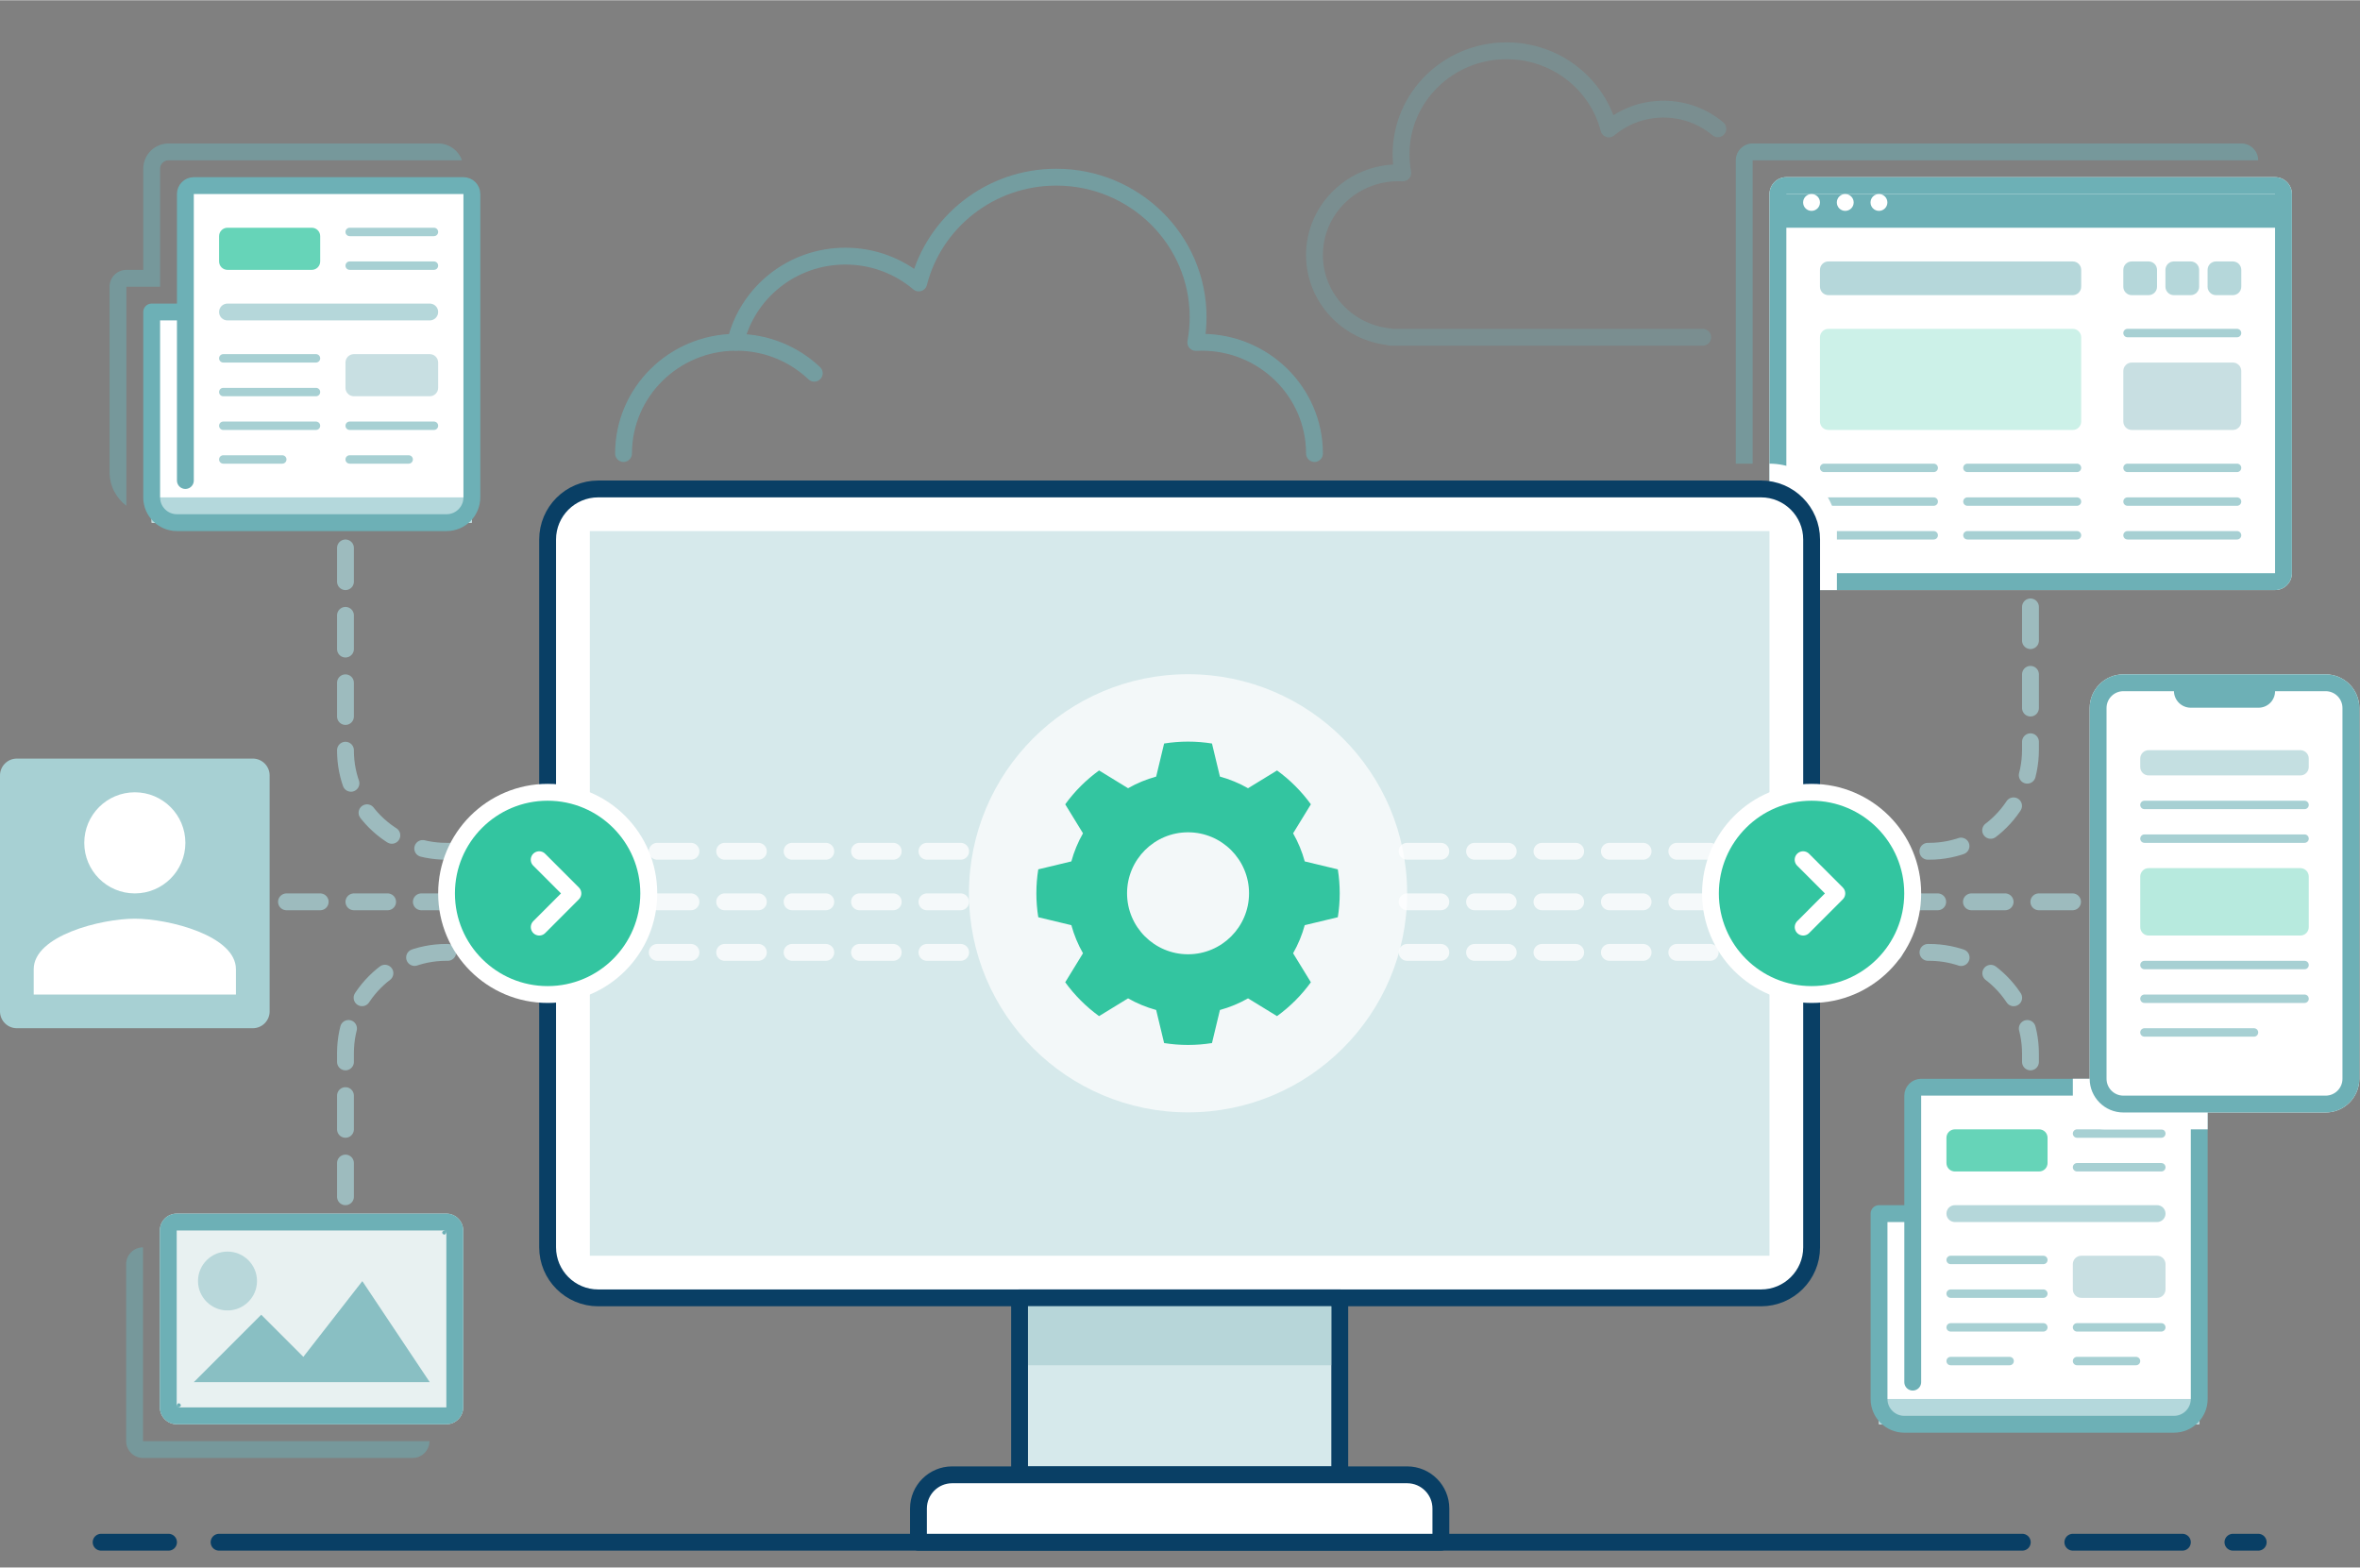 <?xml version="1.0" encoding="UTF-8" standalone="no"?><!DOCTYPE svg PUBLIC "-//W3C//DTD SVG 1.1//EN" "http://www.w3.org/Graphics/SVG/1.1/DTD/svg11.dtd"><svg width="280" height="186" viewBox="0 0 1167 775" version="1.1" xmlns="http://www.w3.org/2000/svg" xmlns:xlink="http://www.w3.org/1999/xlink" xml:space="preserve" xmlns:serif="http://www.serif.com/" style="fill-rule:evenodd;clip-rule:evenodd;stroke-linecap:round;stroke-linejoin:round;stroke-miterlimit:1.5;"><rect x="0" y="0" width="1167" height="775" fill="#808080" stroke="none"/><g id="Input---Output" serif:id="Input &amp; Output"><g opacity="0.3"><path d="M849.456,63.575C842.214,57.517 832.822,53.858 822.566,53.858C812.264,53.858 802.835,57.549 795.578,63.657C789.883,41.457 769.375,25 744.978,25C716.184,25 692.807,47.923 692.807,76.157C692.807,79.311 693.099,82.399 693.657,85.395C692.934,85.358 692.204,85.34 691.469,85.34C668.582,85.34 650,103.56 650,126.003C650,147.12 666.45,164.498 687.456,166.478L687.456,166.667L841.981,166.667" style="fill:none;stroke:#6db0b6;stroke-width:8.33px;"/></g><g id="Web---Medium" serif:id="Web - Medium"><path d="M1133.33,95.833C1133.33,91.234 1129.6,87.5 1125,87.5L883.333,87.5C878.734,87.5 875,91.234 875,95.833L875,283.333C875,287.933 878.734,291.667 883.333,291.667L1125,291.667C1129.6,291.667 1133.33,287.933 1133.33,283.333L1133.33,95.833Z" style="fill:#fff;"/><path d="M1133.33,95.833C1133.33,91.234 1129.6,87.5 1125,87.5L883.333,87.5C878.734,87.5 875,91.234 875,95.833L875,283.333C875,287.933 878.734,291.667 883.333,291.667L1125,291.667C1129.6,291.667 1133.33,287.933 1133.33,283.333L1133.33,95.833ZM1125,95.833L883.333,95.833C883.333,95.833 883.333,283.333 883.333,283.333C883.333,283.333 1125,283.333 1125,283.333L1125,95.833Z" style="fill:#6db0b6;"/><g><g opacity="0.6"><path d="M958.293,231.25C958.293,230.1 957.36,229.167 956.21,229.167L902.043,229.167C900.893,229.167 899.96,230.1 899.96,231.25C899.96,232.4 900.893,233.333 902.043,233.333L956.21,233.333C957.36,233.333 958.293,232.4 958.293,231.25Z" style="fill:#6db0b6;"/><path d="M958.293,247.917C958.293,246.767 957.36,245.833 956.21,245.833L902.043,245.833C900.893,245.833 899.96,246.767 899.96,247.917C899.96,249.066 900.893,250 902.043,250L956.21,250C957.36,250 958.293,249.066 958.293,247.917Z" style="fill:#6db0b6;"/><path d="M958.293,264.583C958.293,263.434 957.36,262.5 956.21,262.5L902.043,262.5C900.893,262.5 899.96,263.434 899.96,264.583C899.96,265.733 900.893,266.667 902.043,266.667L956.21,266.667C957.36,266.667 958.293,265.733 958.293,264.583Z" style="fill:#6db0b6;"/></g><g opacity="0.6"><path d="M1029.13,231.25C1029.13,230.1 1028.19,229.167 1027.04,229.167L972.877,229.167C971.727,229.167 970.793,230.1 970.793,231.25C970.793,232.4 971.727,233.333 972.877,233.333L1027.04,233.333C1028.19,233.333 1029.13,232.4 1029.13,231.25Z" style="fill:#6db0b6;"/><path d="M1029.13,247.917C1029.13,246.767 1028.19,245.833 1027.04,245.833L972.877,245.833C971.727,245.833 970.793,246.767 970.793,247.917C970.793,249.066 971.727,250 972.877,250L1027.04,250C1028.19,250 1029.13,249.066 1029.13,247.917Z" style="fill:#6db0b6;"/><path d="M1029.13,264.583C1029.13,263.434 1028.19,262.5 1027.04,262.5L972.877,262.5C971.727,262.5 970.793,263.434 970.793,264.583C970.793,265.733 971.727,266.667 972.877,266.667L1027.04,266.667C1028.19,266.667 1029.13,265.733 1029.13,264.583Z" style="fill:#6db0b6;"/></g><path d="M1029.13,166.667C1029.13,164.367 1027.26,162.5 1024.96,162.5L904.127,162.5C901.827,162.5 899.96,164.367 899.96,166.667L899.96,208.333C899.96,210.633 901.827,212.5 904.127,212.5L1024.96,212.5C1027.26,212.5 1029.13,210.633 1029.13,208.333L1029.13,166.667Z" style="fill:#b7ebde;fill-opacity:0.7;"/><path d="M1029.13,133.333C1029.13,131.034 1027.26,129.167 1024.96,129.167L904.127,129.167C901.827,129.167 899.96,131.034 899.96,133.333L899.96,141.667C899.96,143.966 901.827,145.833 904.127,145.833L1024.96,145.833C1027.26,145.833 1029.13,143.966 1029.13,141.667L1029.13,133.333Z" style="fill:#6db0b6;fill-opacity:0.5;"/></g><g opacity="0.6"><path d="M1108.29,164.583C1108.29,163.434 1107.36,162.5 1106.21,162.5L1052.04,162.5C1050.89,162.5 1049.96,163.434 1049.96,164.583C1049.96,165.733 1050.89,166.667 1052.04,166.667L1106.21,166.667C1107.36,166.667 1108.29,165.733 1108.29,164.583Z" style="fill:#6db0b6;"/></g><path d="M1108.29,183.333C1108.29,181.034 1106.43,179.167 1104.13,179.167L1054.13,179.167C1051.83,179.167 1049.96,181.034 1049.96,183.333L1049.96,208.333C1049.96,210.633 1051.83,212.5 1054.13,212.5L1104.13,212.5C1106.43,212.5 1108.29,210.633 1108.29,208.333L1108.29,183.333Z" style="fill:#b1d2d6;fill-opacity:0.7;"/><g opacity="0.6"><path d="M1108.29,231.25C1108.29,230.1 1107.36,229.167 1106.21,229.167L1052.04,229.167C1050.89,229.167 1049.96,230.1 1049.96,231.25C1049.96,232.4 1050.89,233.333 1052.04,233.333L1106.21,233.333C1107.36,233.333 1108.29,232.4 1108.29,231.25Z" style="fill:#6db0b6;"/><path d="M1108.29,247.917C1108.29,246.767 1107.36,245.833 1106.21,245.833L1052.04,245.833C1050.89,245.833 1049.96,246.767 1049.96,247.917C1049.96,249.066 1050.89,250 1052.04,250L1106.21,250C1107.36,250 1108.29,249.066 1108.29,247.917Z" style="fill:#6db0b6;"/><path d="M1108.29,264.583C1108.29,263.434 1107.36,262.5 1106.21,262.5L1052.04,262.5C1050.89,262.5 1049.96,263.434 1049.96,264.583C1049.96,265.733 1050.89,266.667 1052.04,266.667L1106.21,266.667C1107.36,266.667 1108.29,265.733 1108.29,264.583Z" style="fill:#6db0b6;"/></g><g><path d="M1066.63,133.333C1066.63,131.034 1064.76,129.167 1062.46,129.167L1054.13,129.167C1051.83,129.167 1049.96,131.034 1049.96,133.333L1049.96,141.667C1049.96,143.966 1051.83,145.833 1054.13,145.833L1062.46,145.833C1064.76,145.833 1066.63,143.966 1066.63,141.667L1066.63,133.333Z" style="fill:#6db0b6;fill-opacity:0.5;"/><path d="M1087.46,133.333C1087.46,131.034 1085.59,129.167 1083.29,129.167L1074.96,129.167C1072.66,129.167 1070.79,131.034 1070.79,133.333L1070.79,141.667C1070.79,143.966 1072.66,145.833 1074.96,145.833L1083.29,145.833C1085.59,145.833 1087.46,143.966 1087.46,141.667L1087.46,133.333Z" style="fill:#6db0b6;fill-opacity:0.5;"/><path d="M1108.29,133.333C1108.29,131.034 1106.43,129.167 1104.13,129.167L1095.79,129.167C1093.49,129.167 1091.63,131.034 1091.63,133.333L1091.63,141.667C1091.63,143.966 1093.49,145.833 1095.79,145.833L1104.13,145.833C1106.43,145.833 1108.29,143.966 1108.29,141.667L1108.29,133.333Z" style="fill:#6db0b6;fill-opacity:0.5;"/></g><rect x="879.167" y="95.833" width="250" height="16.667" style="fill:#6db0b6;"/><circle cx="895.793" cy="100" r="4.167" style="fill:#fff;"/><circle cx="912.46" cy="100" r="4.167" style="fill:#fff;"/><circle cx="929.127" cy="100" r="4.167" style="fill:#fff;"/></g><path d="M858.333,229.167L858.333,79.167C858.333,74.567 862.067,70.833 866.667,70.833L1108.33,70.833C1112.93,70.833 1116.67,74.567 1116.67,79.167L866.667,79.167L866.667,229.167L858.333,229.167Z" style="fill:#6db0b6;fill-opacity:0.5;"/><g opacity="0.6"><path d="M308.333,224.151C308.333,193.909 333.113,169.333 363.71,169.137C369.424,144.746 391.588,126.543 418.026,126.543C431.874,126.543 444.55,131.537 454.305,139.801C461.96,109.765 489.528,87.5 522.325,87.5C561.031,87.5 592.456,118.513 592.456,156.713C592.456,160.98 592.064,165.157 591.313,169.211C592.285,169.161 593.267,169.136 594.254,169.136C625.021,169.136 650,193.787 650,224.151" style="fill:none;stroke:#6db0b6;stroke-width:8.33px;"/><path d="M364.079,169.136C379.042,169.136 392.636,174.966 402.653,184.449" style="fill:none;stroke:#6db0b6;stroke-width:8.33px;"/></g><path d="M908.333,262.492C908.333,253.653 904.822,245.177 898.573,238.927C892.323,232.678 883.847,229.167 875.008,229.167C875.003,229.167 875,229.167 875,229.167L875,291.667L908.333,291.667L908.333,262.492Z" style="fill:#fff;"/><g><path d="M108.333,762.5L1000,762.5" style="fill:none;stroke:#093f65;stroke-width:8.33px;"/><path d="M1025,762.5L1079.17,762.5" style="fill:none;stroke:#093f65;stroke-width:8.33px;"/><path d="M1104.17,762.5L1116.67,762.5" style="fill:none;stroke:#093f65;stroke-width:8.33px;"/><path d="M50,762.5L83.333,762.5" style="fill:none;stroke:#093f65;stroke-width:8.33px;"/></g><g id="Monitor"><path d="M895.833,266.667C895.833,252.869 884.631,241.667 870.833,241.667L295.793,241.667C281.995,241.667 270.793,252.869 270.793,266.667L270.793,616.667C270.793,630.465 281.995,641.667 295.793,641.667L870.833,641.667C884.631,641.667 895.833,630.465 895.833,616.667L895.833,266.667Z" style="fill:#fff;stroke:#093f65;stroke-width:8.33px;stroke-linecap:butt;"/><rect x="504.167" y="641.667" width="158.333" height="87.5" style="fill:#d6e9eb;stroke:#093f65;stroke-width:8.33px;"/><path d="M712.5,745.833C712.5,736.635 705.032,729.167 695.833,729.167L470.833,729.167C461.635,729.167 454.167,736.635 454.167,745.833L454.167,762.5L712.5,762.5L712.5,745.833Z" style="fill:#fff;stroke:#093f65;stroke-width:8.33px;"/><rect x="291.667" y="262.5" width="583.333" height="358.333" style="fill:#d6e9eb;"/><g><path d="M325,445.833L479.046,445.833" style="fill:none;stroke:#fff;stroke-opacity:0.75;stroke-width:8.33px;stroke-dasharray:16.67,16.67,0,0;"/><path d="M325,420.833L479.046,420.833" style="fill:none;stroke:#fff;stroke-opacity:0.75;stroke-width:8.33px;stroke-dasharray:16.67,16.67,0,0;"/><path d="M325,470.833L479.046,470.833" style="fill:none;stroke:#fff;stroke-opacity:0.75;stroke-width:8.33px;stroke-dasharray:16.67,16.67,0,0;"/><path d="M695.813,470.833L845.693,470.833" style="fill:none;stroke:#fff;stroke-opacity:0.75;stroke-width:8.33px;stroke-dasharray:16.67,16.67,0,0;"/><path d="M695.813,420.833L845.693,420.833" style="fill:none;stroke:#fff;stroke-opacity:0.75;stroke-width:8.33px;stroke-dasharray:16.67,16.67,0,0;"/><path d="M695.813,445.833L845.693,445.833" style="fill:none;stroke:#fff;stroke-opacity:0.75;stroke-width:8.33px;stroke-dasharray:16.67,16.67,0,0;"/></g><circle cx="587.48" cy="441.608" r="108.333" style="fill:#fff;fill-opacity:0.7;"/><rect x="508.333" y="645.833" width="150" height="29.167" style="fill:#a2c9cd;fill-opacity:0.6;"/></g><path d="M599.315,367.548C591.475,366.295 583.485,366.295 575.645,367.548L571.717,383.903C566.862,385.229 562.193,387.163 557.822,389.658L543.48,380.871C537.05,385.529 531.401,391.178 526.743,397.608L535.53,411.95C533.035,416.321 531.101,420.99 529.775,425.845L513.42,429.773C512.167,437.613 512.167,445.603 513.42,453.443L529.775,457.37C531.101,462.226 533.035,466.895 535.53,471.266L526.743,485.608C531.401,492.038 537.05,497.687 543.48,502.345L557.822,493.558C562.193,496.053 566.862,497.987 571.717,499.313L575.645,515.668C583.485,516.921 591.475,516.921 599.315,515.668L603.242,499.313C608.098,497.987 612.767,496.053 617.138,493.558L631.48,502.345C637.91,497.687 643.559,492.038 648.217,485.608L639.43,471.266C641.925,466.895 643.859,462.226 645.185,457.37L661.54,453.443C662.793,445.603 662.793,437.613 661.54,429.773L645.185,425.845C643.859,420.99 641.925,416.321 639.43,411.95L648.217,397.608C643.559,391.178 637.91,385.529 631.48,380.871L617.138,389.658C612.767,387.163 608.098,385.229 603.242,383.903L599.315,367.548ZM587.48,411.448C604.126,411.448 617.64,424.962 617.64,441.608C617.64,458.254 604.126,471.768 587.48,471.768C570.834,471.768 557.32,458.254 557.32,441.608C557.32,424.962 570.834,411.448 587.48,411.448Z" style="fill:#33c5a0;"/><path d="M170.833,270.833L170.833,371.024C170.833,384.234 176.081,396.904 185.422,406.245C194.763,415.586 207.432,420.833 220.642,420.833C238.38,420.833 254.046,420.833 254.046,420.833" style="fill:none;stroke:#a7cfd3;stroke-opacity:0.75;stroke-width:8.33px;stroke-dasharray:16.67,16.67,0,0;"/><path d="M1004.05,300L1004.05,370.647C1004.05,398.364 981.577,420.833 953.86,420.833C936.278,420.833 920.833,420.833 920.833,420.833" style="fill:none;stroke:#a7cfd3;stroke-opacity:0.75;stroke-width:8.33px;stroke-dasharray:16.67,16.67,0,0;"/><path d="M141.667,445.833L237.38,445.833" style="fill:none;stroke:#a7cfd3;stroke-opacity:0.75;stroke-width:8.33px;stroke-dasharray:16.67,16.67,0,0;"/><path d="M1124.88,445.833L920.833,445.833" style="fill:none;stroke:#a7cfd3;stroke-opacity:0.75;stroke-width:8.33px;stroke-dasharray:16.67,16.67,0,0;"/><path d="M170.833,591.667L170.833,520.662C170.833,493.143 193.143,470.833 220.662,470.833C238.392,470.833 254.046,470.833 254.046,470.833" style="fill:none;stroke:#a7cfd3;stroke-opacity:0.75;stroke-width:8.33px;stroke-dasharray:16.67,16.67,0,0;"/><path d="M1004.05,591.667L1004.05,520.876C1004.05,507.604 998.774,494.876 989.389,485.491C980.004,476.106 967.276,470.833 954.003,470.833C936.362,470.833 920.833,470.833 920.833,470.833" style="fill:none;stroke:#a7cfd3;stroke-opacity:0.75;stroke-width:8.33px;stroke-dasharray:16.67,16.67,0,0;"/><rect x="0" y="-0" width="1166.67" height="775" style="fill:none;"/><g><circle cx="270.833" cy="441.667" r="54.167" style="fill:#fff;"/><g><circle cx="270.793" cy="441.667" r="45.833" style="fill:#33c5a0;"/><g><path d="M266.627,425L283.293,441.667L266.653,458.333" style="fill:none;stroke:#fff;stroke-width:8.33px;"/></g></g></g><g><circle cx="895.833" cy="441.667" r="54.167" style="fill:#fff;"/><g><circle cx="895.793" cy="441.667" r="45.833" style="fill:#33c5a0;"/><g><path d="M891.627,425L908.293,441.667L891.653,458.333" style="fill:none;stroke:#fff;stroke-width:8.33px;"/></g></g></g><g><g id="Images---Light" serif:id="Images - Light"><path d="M229.046,608.333C229.046,603.734 225.312,600 220.713,600L87.38,600C82.781,600 79.046,603.734 79.046,608.333L79.046,695.833C79.046,700.433 82.781,704.167 87.38,704.167L220.713,704.167C225.312,704.167 229.046,700.433 229.046,695.833L229.046,608.333Z" style="fill:#e8f1f1;"/><path d="M229.046,608.333C229.046,603.734 225.312,600 220.713,600L87.38,600C82.781,600 79.046,603.734 79.046,608.333L79.046,695.833C79.046,700.433 82.781,704.167 87.38,704.167L220.713,704.167C225.312,704.167 229.046,700.433 229.046,695.833L229.046,608.333ZM220.713,695.833L220.713,608.333C220.713,612.933 216.114,608.333 220.713,608.333L87.38,608.333C87.38,608.333 87.38,695.833 87.38,695.833C87.38,691.234 91.979,695.833 87.38,695.833L220.713,695.833Z" style="fill:#6db0b6;"/><path d="M129.167,650L150,670.833L179.167,633.393L212.5,683.333L95.833,683.333L129.167,650Z" style="fill:#6db0b6;fill-opacity:0.77;fill-rule:nonzero;"/><ellipse cx="112.5" cy="633.333" rx="14.583" ry="14.554" style="fill:#89bfc4;fill-opacity:0.5;"/></g><path d="M70.713,712.5L212.38,712.5C212.38,717.099 208.646,720.833 204.046,720.833L70.713,720.833C66.114,720.833 62.38,717.099 62.38,712.5L62.38,625C62.38,620.401 66.114,616.667 70.713,616.667L70.713,712.5Z" style="fill:#6db0b6;fill-opacity:0.5;"/></g><g id="News---Large" serif:id="News - Large"><path d="M929.167,704.167L929.167,600L945.833,600L945.833,537.5L1087.5,537.5L1087.5,704.167L929.167,704.167Z" style="fill:#fff;"/><g><g><path d="M1012.5,622.917C1012.5,621.767 1011.57,620.833 1010.42,620.833L964.583,620.833C963.434,620.833 962.5,621.767 962.5,622.917C962.5,624.066 963.434,625 964.583,625L1010.42,625C1011.57,625 1012.5,624.066 1012.5,622.917Z" style="fill:#6db0b6;fill-opacity:0.6;"/><path d="M1012.5,639.583C1012.5,638.434 1011.57,637.5 1010.42,637.5L964.583,637.5C963.434,637.5 962.5,638.434 962.5,639.583C962.5,640.733 963.434,641.667 964.583,641.667L1010.42,641.667C1011.57,641.667 1012.5,640.733 1012.5,639.583Z" style="fill:#6db0b6;fill-opacity:0.6;"/><path d="M1070.83,600C1070.83,597.7 1068.97,595.833 1066.67,595.833L966.667,595.833C964.367,595.833 962.5,597.7 962.5,600C962.5,602.3 964.367,604.167 966.667,604.167L1066.67,604.167C1068.97,604.167 1070.83,602.3 1070.83,600Z" style="fill:#6db0b6;fill-opacity:0.5;"/><path d="M1070.83,656.25C1070.83,655.1 1069.9,654.167 1068.75,654.167L1027.08,654.167C1025.93,654.167 1025,655.1 1025,656.25C1025,657.4 1025.93,658.333 1027.08,658.333L1068.75,658.333C1069.9,658.333 1070.83,657.4 1070.83,656.25Z" style="fill:#6db0b6;fill-opacity:0.6;"/><path d="M1070.83,625C1070.83,622.7 1068.97,620.833 1066.67,620.833L1029.17,620.833C1026.87,620.833 1025,622.7 1025,625L1025,637.5C1025,639.8 1026.87,641.667 1029.17,641.667L1066.67,641.667C1068.97,641.667 1070.83,639.8 1070.83,637.5L1070.83,625Z" style="fill:#b1d2d6;fill-opacity:0.7;"/><path d="M1070.83,560.417C1070.83,559.267 1069.9,558.333 1068.75,558.333L1027.08,558.333C1025.93,558.333 1025,559.267 1025,560.417C1025,561.566 1025.93,562.5 1027.08,562.5L1068.75,562.5C1069.9,562.5 1070.83,561.566 1070.83,560.417Z" style="fill:#6db0b6;fill-opacity:0.6;"/><path d="M1012.5,656.25C1012.5,655.1 1011.57,654.167 1010.42,654.167L964.583,654.167C963.434,654.167 962.5,655.1 962.5,656.25C962.5,657.4 963.434,658.333 964.583,658.333L1010.42,658.333C1011.57,658.333 1012.5,657.4 1012.5,656.25Z" style="fill:#6db0b6;fill-opacity:0.6;"/><path d="M995.833,672.917C995.833,671.767 994.9,670.833 993.75,670.833L964.583,670.833C963.434,670.833 962.5,671.767 962.5,672.917C962.5,674.066 963.434,675 964.583,675L993.75,675C994.9,675 995.833,674.066 995.833,672.917Z" style="fill:#6db0b6;fill-opacity:0.6;"/><path d="M1058.33,672.917C1058.33,671.767 1057.4,670.833 1056.25,670.833L1027.08,670.833C1025.93,670.833 1025,671.767 1025,672.917C1025,674.066 1025.93,675 1027.08,675L1056.25,675C1057.4,675 1058.33,674.066 1058.33,672.917Z" style="fill:#6db0b6;fill-opacity:0.6;"/><path d="M1070.83,577.083C1070.83,575.934 1069.9,575 1068.75,575L1027.08,575C1025.93,575 1025,575.934 1025,577.083C1025,578.233 1025.93,579.167 1027.08,579.167L1068.75,579.167C1069.9,579.167 1070.83,578.233 1070.83,577.083Z" style="fill:#6db0b6;fill-opacity:0.6;"/></g><path d="M1012.5,562.5C1012.5,560.2 1010.63,558.333 1008.33,558.333L966.667,558.333C964.367,558.333 962.5,560.2 962.5,562.5L962.5,575C962.5,577.3 964.367,579.167 966.667,579.167L1008.33,579.167C1010.63,579.167 1012.5,577.3 1012.5,575L1012.5,562.5Z" style="fill:#33c5a0;fill-opacity:0.75;"/></g><rect x="929.167" y="691.667" width="158.333" height="12.5" style="fill:#b4d8dc;"/><path d="M945.833,683.333L945.833,541.667C945.833,539.366 947.699,537.5 950,537.5C970.732,537.5 1062.6,537.5 1083.33,537.5C1085.63,537.5 1087.5,539.366 1087.5,541.667C1087.5,562.675 1087.5,657.322 1087.5,691.667C1087.5,698.57 1081.9,704.167 1075,704.167C1045.4,704.167 971.271,704.167 941.667,704.167C934.763,704.167 929.167,698.57 929.167,691.667C929.167,663.997 929.167,600 929.167,600L945.833,600" style="fill:none;stroke:#6db0b6;stroke-width:8.33px;stroke-linecap:butt;"/></g><path d="M1091.67,533.333L1091.67,558.333L1040.59,558.333C1031.99,558.333 1025,551.347 1025,542.741L1025,533.333L1091.67,533.333Z" style="fill:#fff;"/><g id="News---Large1" serif:id="News - Large"><path d="M75,258.333L75,154.167L91.667,154.167L91.667,91.667L233.333,91.667L233.333,258.333L75,258.333Z" style="fill:#fff;"/><g><g><path d="M158.333,177.083C158.333,175.934 157.4,175 156.25,175L110.417,175C109.267,175 108.333,175.934 108.333,177.083C108.333,178.233 109.267,179.167 110.417,179.167L156.25,179.167C157.4,179.167 158.333,178.233 158.333,177.083Z" style="fill:#6db0b6;fill-opacity:0.6;"/><path d="M158.333,193.75C158.333,192.6 157.4,191.667 156.25,191.667L110.417,191.667C109.267,191.667 108.333,192.6 108.333,193.75C108.333,194.9 109.267,195.833 110.417,195.833L156.25,195.833C157.4,195.833 158.333,194.9 158.333,193.75Z" style="fill:#6db0b6;fill-opacity:0.6;"/><path d="M216.667,154.167C216.667,151.867 214.8,150 212.5,150L112.5,150C110.2,150 108.333,151.867 108.333,154.167C108.333,156.466 110.2,158.333 112.5,158.333L212.5,158.333C214.8,158.333 216.667,156.466 216.667,154.167Z" style="fill:#6db0b6;fill-opacity:0.5;"/><path d="M216.667,210.417C216.667,209.267 215.733,208.333 214.583,208.333L172.917,208.333C171.767,208.333 170.833,209.267 170.833,210.417C170.833,211.566 171.767,212.5 172.917,212.5L214.583,212.5C215.733,212.5 216.667,211.566 216.667,210.417Z" style="fill:#6db0b6;fill-opacity:0.6;"/><path d="M216.667,179.167C216.667,176.867 214.8,175 212.5,175L175,175C172.7,175 170.833,176.867 170.833,179.167L170.833,191.667C170.833,193.966 172.7,195.833 175,195.833L212.5,195.833C214.8,195.833 216.667,193.966 216.667,191.667L216.667,179.167Z" style="fill:#b1d2d6;fill-opacity:0.7;"/><path d="M216.667,114.583C216.667,113.434 215.733,112.5 214.583,112.5L172.917,112.5C171.767,112.5 170.833,113.434 170.833,114.583C170.833,115.733 171.767,116.667 172.917,116.667L214.583,116.667C215.733,116.667 216.667,115.733 216.667,114.583Z" style="fill:#6db0b6;fill-opacity:0.6;"/><path d="M158.333,210.417C158.333,209.267 157.4,208.333 156.25,208.333L110.417,208.333C109.267,208.333 108.333,209.267 108.333,210.417C108.333,211.566 109.267,212.5 110.417,212.5L156.25,212.5C157.4,212.5 158.333,211.566 158.333,210.417Z" style="fill:#6db0b6;fill-opacity:0.6;"/><path d="M141.667,227.083C141.667,225.934 140.733,225 139.583,225L110.417,225C109.267,225 108.333,225.934 108.333,227.083C108.333,228.233 109.267,229.167 110.417,229.167L139.583,229.167C140.733,229.167 141.667,228.233 141.667,227.083Z" style="fill:#6db0b6;fill-opacity:0.6;"/><path d="M204.167,227.083C204.167,225.934 203.233,225 202.083,225L172.917,225C171.767,225 170.833,225.934 170.833,227.083C170.833,228.233 171.767,229.167 172.917,229.167L202.083,229.167C203.233,229.167 204.167,228.233 204.167,227.083Z" style="fill:#6db0b6;fill-opacity:0.6;"/><path d="M216.667,131.25C216.667,130.1 215.733,129.167 214.583,129.167L172.917,129.167C171.767,129.167 170.833,130.1 170.833,131.25C170.833,132.4 171.767,133.333 172.917,133.333L214.583,133.333C215.733,133.333 216.667,132.4 216.667,131.25Z" style="fill:#6db0b6;fill-opacity:0.6;"/></g><path d="M158.333,116.667C158.333,114.367 156.466,112.5 154.167,112.5L112.5,112.5C110.2,112.5 108.333,114.367 108.333,116.667L108.333,129.167C108.333,131.466 110.2,133.333 112.5,133.333L154.167,133.333C156.466,133.333 158.333,131.466 158.333,129.167L158.333,116.667Z" style="fill:#33c5a0;fill-opacity:0.75;"/></g><rect x="75" y="245.833" width="158.333" height="12.5" style="fill:#b4d8dc;"/><path d="M91.667,237.5L91.667,95.833C91.667,93.532 93.532,91.667 95.833,91.667C116.566,91.667 208.434,91.667 229.167,91.667C231.468,91.667 233.333,93.532 233.333,95.833C233.333,116.841 233.333,211.489 233.333,245.833C233.333,252.737 227.737,258.333 220.833,258.333C191.229,258.333 117.104,258.333 87.5,258.333C80.596,258.333 75,252.737 75,245.833C75,218.163 75,154.167 75,154.167L91.667,154.167" style="fill:none;stroke:#6db0b6;stroke-width:8.33px;stroke-linecap:butt;"/></g><g><g><path d="M1166.67,350C1166.67,340.801 1159.2,333.333 1150,333.333L1050,333.333C1040.8,333.333 1033.33,340.801 1033.33,350L1033.33,533.333C1033.33,542.532 1040.8,550 1050,550L1150,550C1159.2,550 1166.67,542.532 1166.67,533.333L1166.67,350Z" style="fill:#fff;"/><path d="M1166.67,350C1166.67,340.801 1159.2,333.333 1150,333.333L1050,333.333C1040.8,333.333 1033.33,340.801 1033.33,350L1033.33,533.333C1033.33,542.532 1040.8,550 1050,550L1150,550C1159.2,550 1166.67,542.532 1166.67,533.333L1166.67,350ZM1158.33,350L1158.33,533.333C1158.33,537.933 1154.6,541.667 1150,541.667C1150,541.667 1050,541.667 1050,541.667C1045.4,541.667 1041.67,537.933 1041.67,533.333L1041.67,350C1041.67,345.401 1045.4,341.667 1050,341.667L1150,341.667C1154.6,341.667 1158.33,345.401 1158.33,350Z" style="fill:#6db0b6;"/><path d="M1125,337.34L1075,337.34L1075,341.527C1075,346.118 1078.72,349.84 1083.31,349.84C1092.62,349.84 1107.6,349.84 1116.84,349.84C1121.35,349.84 1125,346.186 1125,341.679C1125,339.306 1125,337.34 1125,337.34Z" style="fill:#6db0b6;"/></g><g><g opacity="0.6"><path d="M1141.67,414.583C1141.67,413.434 1140.73,412.5 1139.58,412.5L1060.42,412.5C1059.27,412.5 1058.33,413.434 1058.33,414.583C1058.33,415.733 1059.27,416.667 1060.42,416.667L1139.58,416.667C1140.73,416.667 1141.67,415.733 1141.67,414.583Z" style="fill:#6db0b6;"/><path d="M1141.67,397.917C1141.67,396.767 1140.73,395.833 1139.58,395.833L1060.42,395.833C1059.27,395.833 1058.33,396.767 1058.33,397.917C1058.33,399.066 1059.27,400 1060.42,400L1139.58,400C1140.73,400 1141.67,399.066 1141.67,397.917Z" style="fill:#6db0b6;"/></g><path d="M1141.67,433.333C1141.67,431.034 1139.8,429.167 1137.5,429.167L1062.5,429.167C1060.2,429.167 1058.33,431.034 1058.33,433.333L1058.33,458.333C1058.33,460.633 1060.2,462.5 1062.5,462.5L1137.5,462.5C1139.8,462.5 1141.67,460.633 1141.67,458.333L1141.67,433.333Z" style="fill:#99e2d0;fill-opacity:0.7;"/><g opacity="0.6"><path d="M1141.67,477.083C1141.67,475.934 1140.73,475 1139.58,475L1060.42,475C1059.27,475 1058.33,475.934 1058.33,477.083C1058.33,478.233 1059.27,479.167 1060.42,479.167L1139.58,479.167C1140.73,479.167 1141.67,478.233 1141.67,477.083Z" style="fill:#6db0b6;"/><path d="M1141.67,493.75C1141.67,492.6 1140.73,491.667 1139.58,491.667L1060.42,491.667C1059.27,491.667 1058.33,492.6 1058.33,493.75C1058.33,494.9 1059.27,495.833 1060.42,495.833L1139.58,495.833C1140.73,495.833 1141.67,494.9 1141.67,493.75Z" style="fill:#6db0b6;"/><path d="M1116.67,510.417C1116.67,509.267 1115.73,508.333 1114.58,508.333L1060.42,508.333C1059.27,508.333 1058.33,509.267 1058.33,510.417C1058.33,511.566 1059.27,512.5 1060.42,512.5L1114.58,512.5C1115.73,512.5 1116.67,511.566 1116.67,510.417Z" style="fill:#6db0b6;"/></g><path d="M1141.67,375C1141.67,372.7 1139.8,370.833 1137.5,370.833L1062.5,370.833C1060.2,370.833 1058.33,372.7 1058.33,375L1058.33,379.167C1058.33,381.466 1060.2,383.333 1062.5,383.333L1137.5,383.333C1139.8,383.333 1141.67,381.466 1141.67,379.167L1141.67,375Z" style="fill:#8bc0c5;fill-opacity:0.5;"/></g></g><g id="User"><path d="M133.333,383.333C133.333,378.734 129.599,375 125,375L8.333,375C3.734,375 0,378.734 0,383.333L0,500C0,504.599 3.734,508.333 8.333,508.333L125,508.333C129.599,508.333 133.333,504.599 133.333,500L133.333,383.333Z" style="fill:#a7d0d3;"/><path d="M66.667,441.667C80.479,441.667 91.667,430.479 91.667,416.667C91.667,402.854 80.479,391.667 66.667,391.667C52.854,391.667 41.667,402.854 41.667,416.667C41.667,430.479 52.854,441.667 66.667,441.667ZM66.667,454.167C49.979,454.167 16.667,462.542 16.667,479.167L16.667,491.667L116.667,491.667L116.667,479.167C116.667,462.542 83.354,454.167 66.667,454.167Z" style="fill:#fff;fill-rule:nonzero;"/></g><path d="M62.5,250.001C57.44,246.201 54.167,240.149 54.167,233.333C54.167,205.663 54.167,141.667 54.167,141.667C54.167,137.064 57.898,133.333 62.5,133.333L70.833,133.333L70.833,83.333C70.833,76.43 76.43,70.833 83.333,70.833C104.066,70.833 195.934,70.833 216.667,70.833C222.11,70.833 226.74,74.312 228.455,79.167L83.333,79.167C81.032,79.167 79.167,81.032 79.167,83.333L79.167,141.667L62.5,141.667L62.5,250.001Z" style="fill:#6db0b6;fill-opacity:0.5;"/></g></svg>